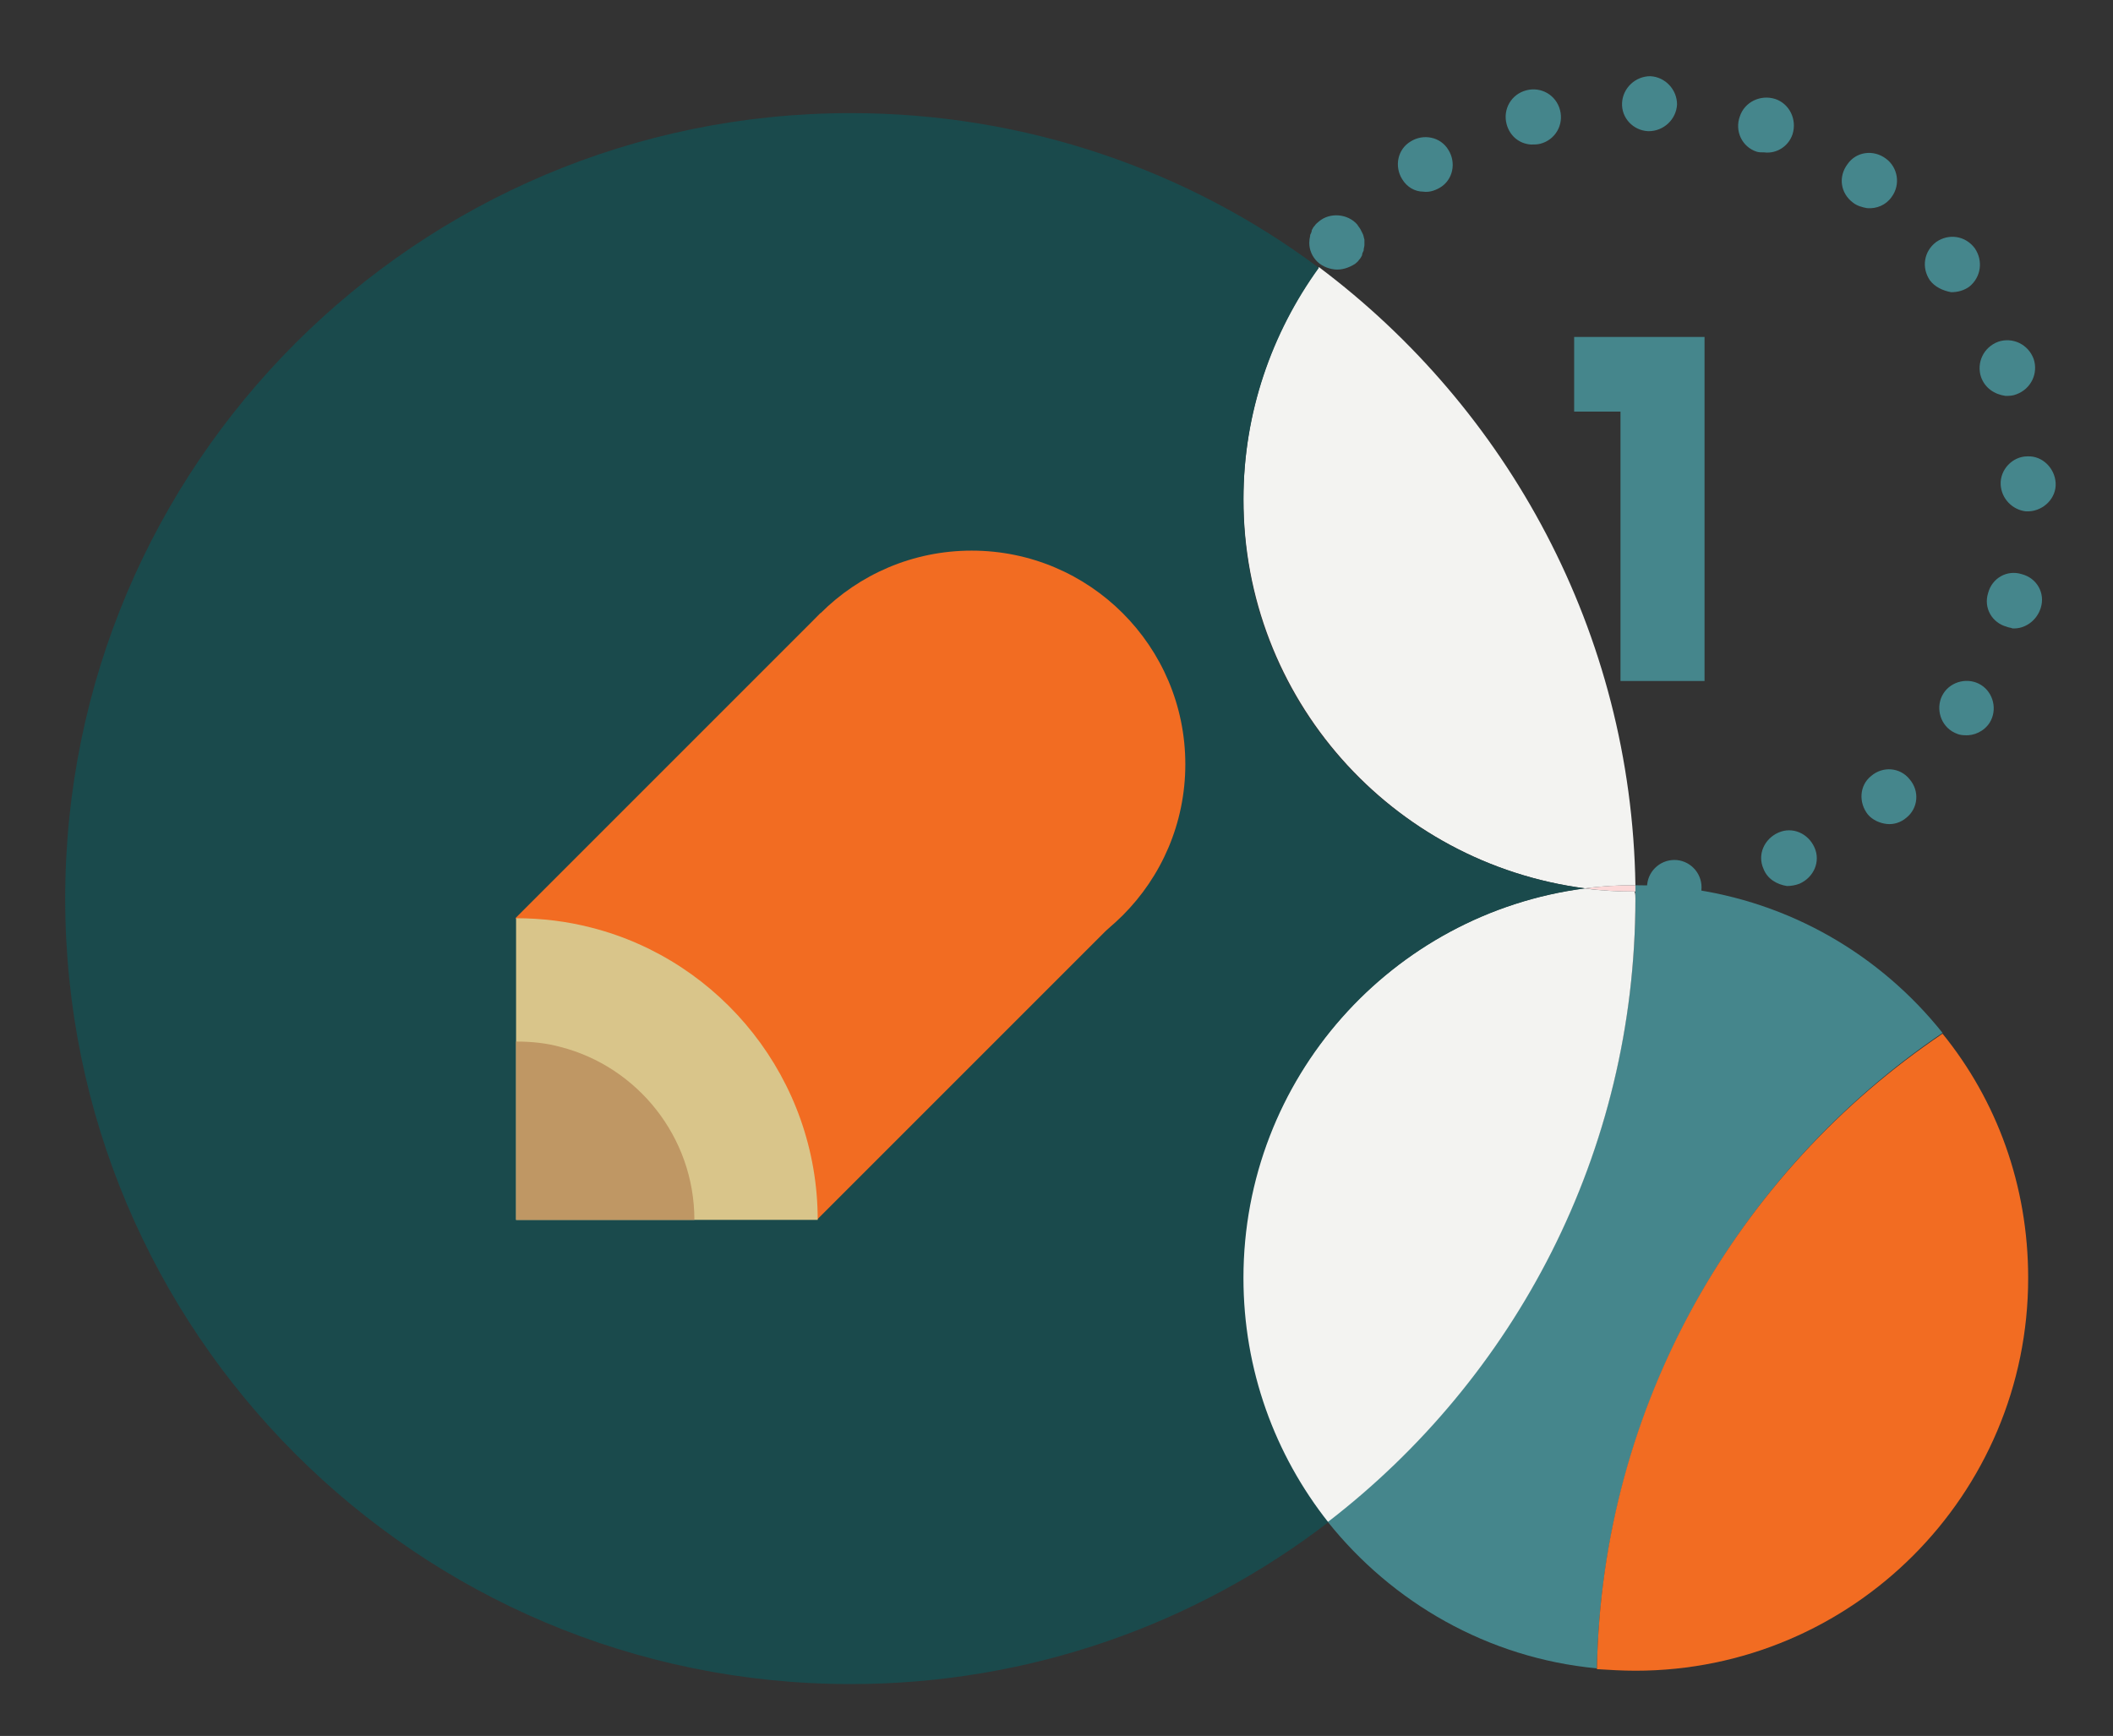 <?xml version="1.0" encoding="UTF-8"?> <svg xmlns="http://www.w3.org/2000/svg" xmlns:xlink="http://www.w3.org/1999/xlink" version="1.1" id="Calque_1" x="0px" y="0px" viewBox="0 0 269 221" style="enable-background:new 0 0 269 221;" xml:space="preserve"><rect x="0" y="0" width="269" height="221" fill="#333333" stroke="none"/> <style type="text/css"> .st0{display:none;fill:#45868C;} .st1{fill:#45868C;} .st2{fill:#F3F3F1;} .st3{fill:#1A4A4C;} .st4{fill:#FCD8D8;} .st5{fill:#F26C22;} .st6{fill:#D9C58A;} .st7{fill:#BF9764;} .st8{enable-background:new ;} </style> <g> <g> <path class="st0" d="M258.2,63.5c0,25.4-19,46.4-43.5,49.6c-2.1,0.3-4.3,0.4-6.5,0.4l0,0c-2.2,0-4.3-0.1-6.4-0.4 c2.1-0.3,4.3-0.4,6.4-0.4c-0.5-32.2-16.3-60.7-40.4-78.6c9.1-12.4,23.8-20.5,40.4-20.5C235.9,13.5,258.2,35.9,258.2,63.5z"></path> <g> <path class="st1" d="M169.9,34.3c-0.9-0.1-1.8-0.5-2.4-1.2c-0.6-0.7-0.9-1.6-0.8-2.5c0-0.2,0.1-0.5,0.1-0.7 c0.1-0.2,0.2-0.4,0.2-0.6c0.1-0.2,0.2-0.4,0.4-0.6c0.1-0.2,0.3-0.3,0.5-0.5c1.4-1.2,3.7-1,4.9,0.4c0.1,0.2,0.3,0.4,0.4,0.6 c0.1,0.2,0.2,0.4,0.3,0.6s0.1,0.4,0.2,0.7c0,0.2,0,0.5,0,0.7s-0.1,0.4-0.1,0.7c-0.1,0.2-0.2,0.4-0.2,0.6 c-0.1,0.2-0.2,0.4-0.4,0.6c-0.1,0.2-0.3,0.3-0.5,0.5C171.7,34.1,170.8,34.4,169.9,34.3z"></path> <path class="st1" d="M209.7,113.3c-0.2-1.9,1.2-3.6,3.1-3.8l0,0c1.9-0.2,3.6,1.2,3.8,3.1l0,0c0.2,1.9-1.2,3.6-3.1,3.8l0,0l0,0 l0,0c-0.2,0-0.4,0-0.6,0l0,0C211.3,116.3,209.9,115,209.7,113.3z M224.5,110.6c-0.8-1.8,0.1-3.8,1.9-4.6l0,0 c1.8-0.8,3.8,0.1,4.6,1.9l0,0c0.8,1.8-0.1,3.8-1.9,4.6l0,0l0,0l0,0c-0.5,0.2-1.1,0.3-1.6,0.3l0,0 C226.2,112.6,225,111.9,224.5,110.6z M237.8,103.7c-1.2-1.5-1.1-3.7,0.4-4.9l0,0c1.5-1.3,3.7-1.1,4.9,0.4l0,0 c1.3,1.5,1.1,3.7-0.4,4.9l0,0l0,0l0,0c-0.7,0.6-1.6,0.9-2.5,0.8l0,0C239.3,104.8,238.4,104.4,237.8,103.7z M248.5,93.1 c-1.6-1-2.1-3.2-1.1-4.8l0,0c1-1.6,3.2-2.1,4.8-1.1l0,0c1.6,1,2.1,3.2,1.1,4.8l0,0l0,0l0,0c-0.7,1.1-2,1.7-3.2,1.6l0,0 C249.5,93.6,249,93.4,248.5,93.1z M255.5,79.8c-1.9-0.5-3-2.4-2.4-4.3l0,0c0.5-1.9,2.4-3,4.3-2.4l0,0c1.9,0.5,3,2.4,2.4,4.3l0,0 c-0.5,1.6-2,2.7-3.6,2.6l0,0C256,79.9,255.7,79.9,255.5,79.8z M254.7,61.7c-0.1-1.9,1.5-3.6,3.4-3.6l0,0c1.9-0.1,3.5,1.5,3.6,3.4 l0,0c0.1,1.9-1.5,3.5-3.4,3.6l0,0c-0.1,0-0.3,0-0.4,0l0,0C256.2,64.9,254.8,63.5,254.7,61.7z M252.2,48L252.2,48 c-0.6-1.8,0.3-3.8,2.2-4.5l0,0c1.8-0.6,3.8,0.3,4.5,2.2l0,0l0,0l0,0c0.6,1.8-0.3,3.8-2.2,4.5l0,0c-0.5,0.2-0.9,0.2-1.4,0.2l0,0 C253.9,50.2,252.7,49.4,252.2,48z M245.7,35.7c-1.1-1.6-0.8-3.7,0.8-4.9l0,0c1.6-1.1,3.7-0.8,4.9,0.8l0,0 c1.1,1.6,0.8,3.7-0.7,4.9l0,0c-0.7,0.5-1.5,0.7-2.3,0.7l0,0C247.3,37,246.3,36.5,245.7,35.7z M178.5,22.8c-1-1.6-0.6-3.8,1.1-4.8 l0,0l0,0l0,0c1.6-1,3.8-0.6,4.8,1.1l0,0c1,1.6,0.6,3.8-1.1,4.8l0,0c-0.7,0.4-1.4,0.6-2.1,0.5l0,0 C180.1,24.4,179.1,23.8,178.5,22.8z M235.9,25.8c-1.6-1.2-1.9-3.3-0.7-4.9l0,0c1.1-1.6,3.3-1.9,4.9-0.7l0,0l0,0l0,0 c1.5,1.1,1.9,3.3,0.7,4.9l0,0c-0.7,1-1.9,1.5-3.1,1.4l0,0C237.1,26.4,236.4,26.2,235.9,25.8z M191.8,15.8 c-0.5-1.9,0.6-3.8,2.5-4.3l0,0c1.9-0.5,3.8,0.6,4.3,2.5l0,0c0.5,1.9-0.6,3.8-2.5,4.3l0,0c-0.4,0.1-0.8,0.1-1.2,0.1l0,0 C193.4,18.3,192.2,17.3,191.8,15.8z M223.6,19.3c-1.8-0.6-2.8-2.6-2.1-4.5l0,0c0.6-1.8,2.6-2.8,4.5-2.2l0,0 c1.8,0.6,2.8,2.6,2.2,4.5l0,0c-0.5,1.5-2,2.5-3.6,2.3l0,0C224.2,19.4,223.9,19.4,223.6,19.3z M206.5,13.1 c0.1-1.9,1.7-3.4,3.6-3.4l0,0c1.9,0.1,3.4,1.7,3.4,3.6l0,0c-0.1,1.9-1.7,3.4-3.6,3.4l0,0h-0.1l0,0 C207.9,16.6,206.4,15,206.5,13.1z"></path> </g> <path class="st1" d="M247.3,131.5c-26,17.6-43.3,47.3-44,80.9c-13.9-1.3-26.1-8.4-34.3-18.7c23.8-18.3,39.2-47,39.2-79.4 c0-0.3,0-0.6,0-0.8c-2.2,0-4.3-0.1-6.4-0.4c2.1-0.3,4.3-0.4,6.4-0.4l0,0c2.2,0,4.3,0.1,6.5,0.4 C227.9,114.8,239.4,121.6,247.3,131.5z"></path> <path class="st2" d="M208.2,112.7c-2.2,0-4.3,0.1-6.4,0.4c-24.6-3.2-43.5-24.2-43.5-49.6c0-11,3.6-21.2,9.6-29.5 C191.9,52,207.7,80.5,208.2,112.7z"></path> <path class="st2" d="M208.2,114.4c0,32.4-15.4,61.1-39.2,79.4c-6.8-8.5-10.8-19.3-10.8-31.1c0-25.4,19-46.4,43.5-49.6 c2.1,0.3,4.3,0.4,6.4,0.4C208.2,113.8,208.2,114.1,208.2,114.4z"></path> <path class="st3" d="M201.8,113.1c-24.6,3.2-43.5,24.2-43.5,49.6c0,11.7,4,22.5,10.8,31.1c-16.8,12.9-37.9,20.6-60.8,20.6 c-55.2,0-100-44.8-100-100s44.8-100,100-100c22.3,0,43,7.3,59.6,19.7c-6,8.3-9.6,18.5-9.6,29.5C158.2,89,177.2,109.9,201.8,113.1z "></path> <path class="st4" d="M208.2,113.5c-2.2,0-4.3-0.1-6.4-0.4c2.1-0.3,4.3-0.4,6.4-0.4C208.2,113,208.2,113.2,208.2,113.5z"></path> <path class="st5" d="M258.2,162.7c0,27.6-22.4,50-50,50c-1.6,0-3.3-0.1-4.9-0.2c0.6-33.7,17.9-63.3,44-80.9 C254.2,140.1,258.2,150.9,258.2,162.7z"></path> </g> <g> <rect x="76.8" y="89.5" transform="matrix(0.707 -0.707 0.707 0.707 -51.943 107.897)" class="st5" width="54.9" height="54.3"></rect> <circle class="st5" cx="123.7" cy="97.3" r="27.2"></circle> <path class="st6" d="M104.1,155.3H65.7v-38.4c3.3,0,6.5,0.4,9.6,1.2C91.8,122.3,104.1,137.4,104.1,155.3z"></path> <path class="st7" d="M88.4,155.3H65.7v-22.7c2,0,3.9,0.2,5.7,0.7C81.1,135.8,88.4,144.7,88.4,155.3z"></path> </g> <g class="st8"> <path class="st1" d="M206.3,52.4h-5.9v-9.5H217v43.8h-10.7V52.4z"></path> </g> </g> </svg> 